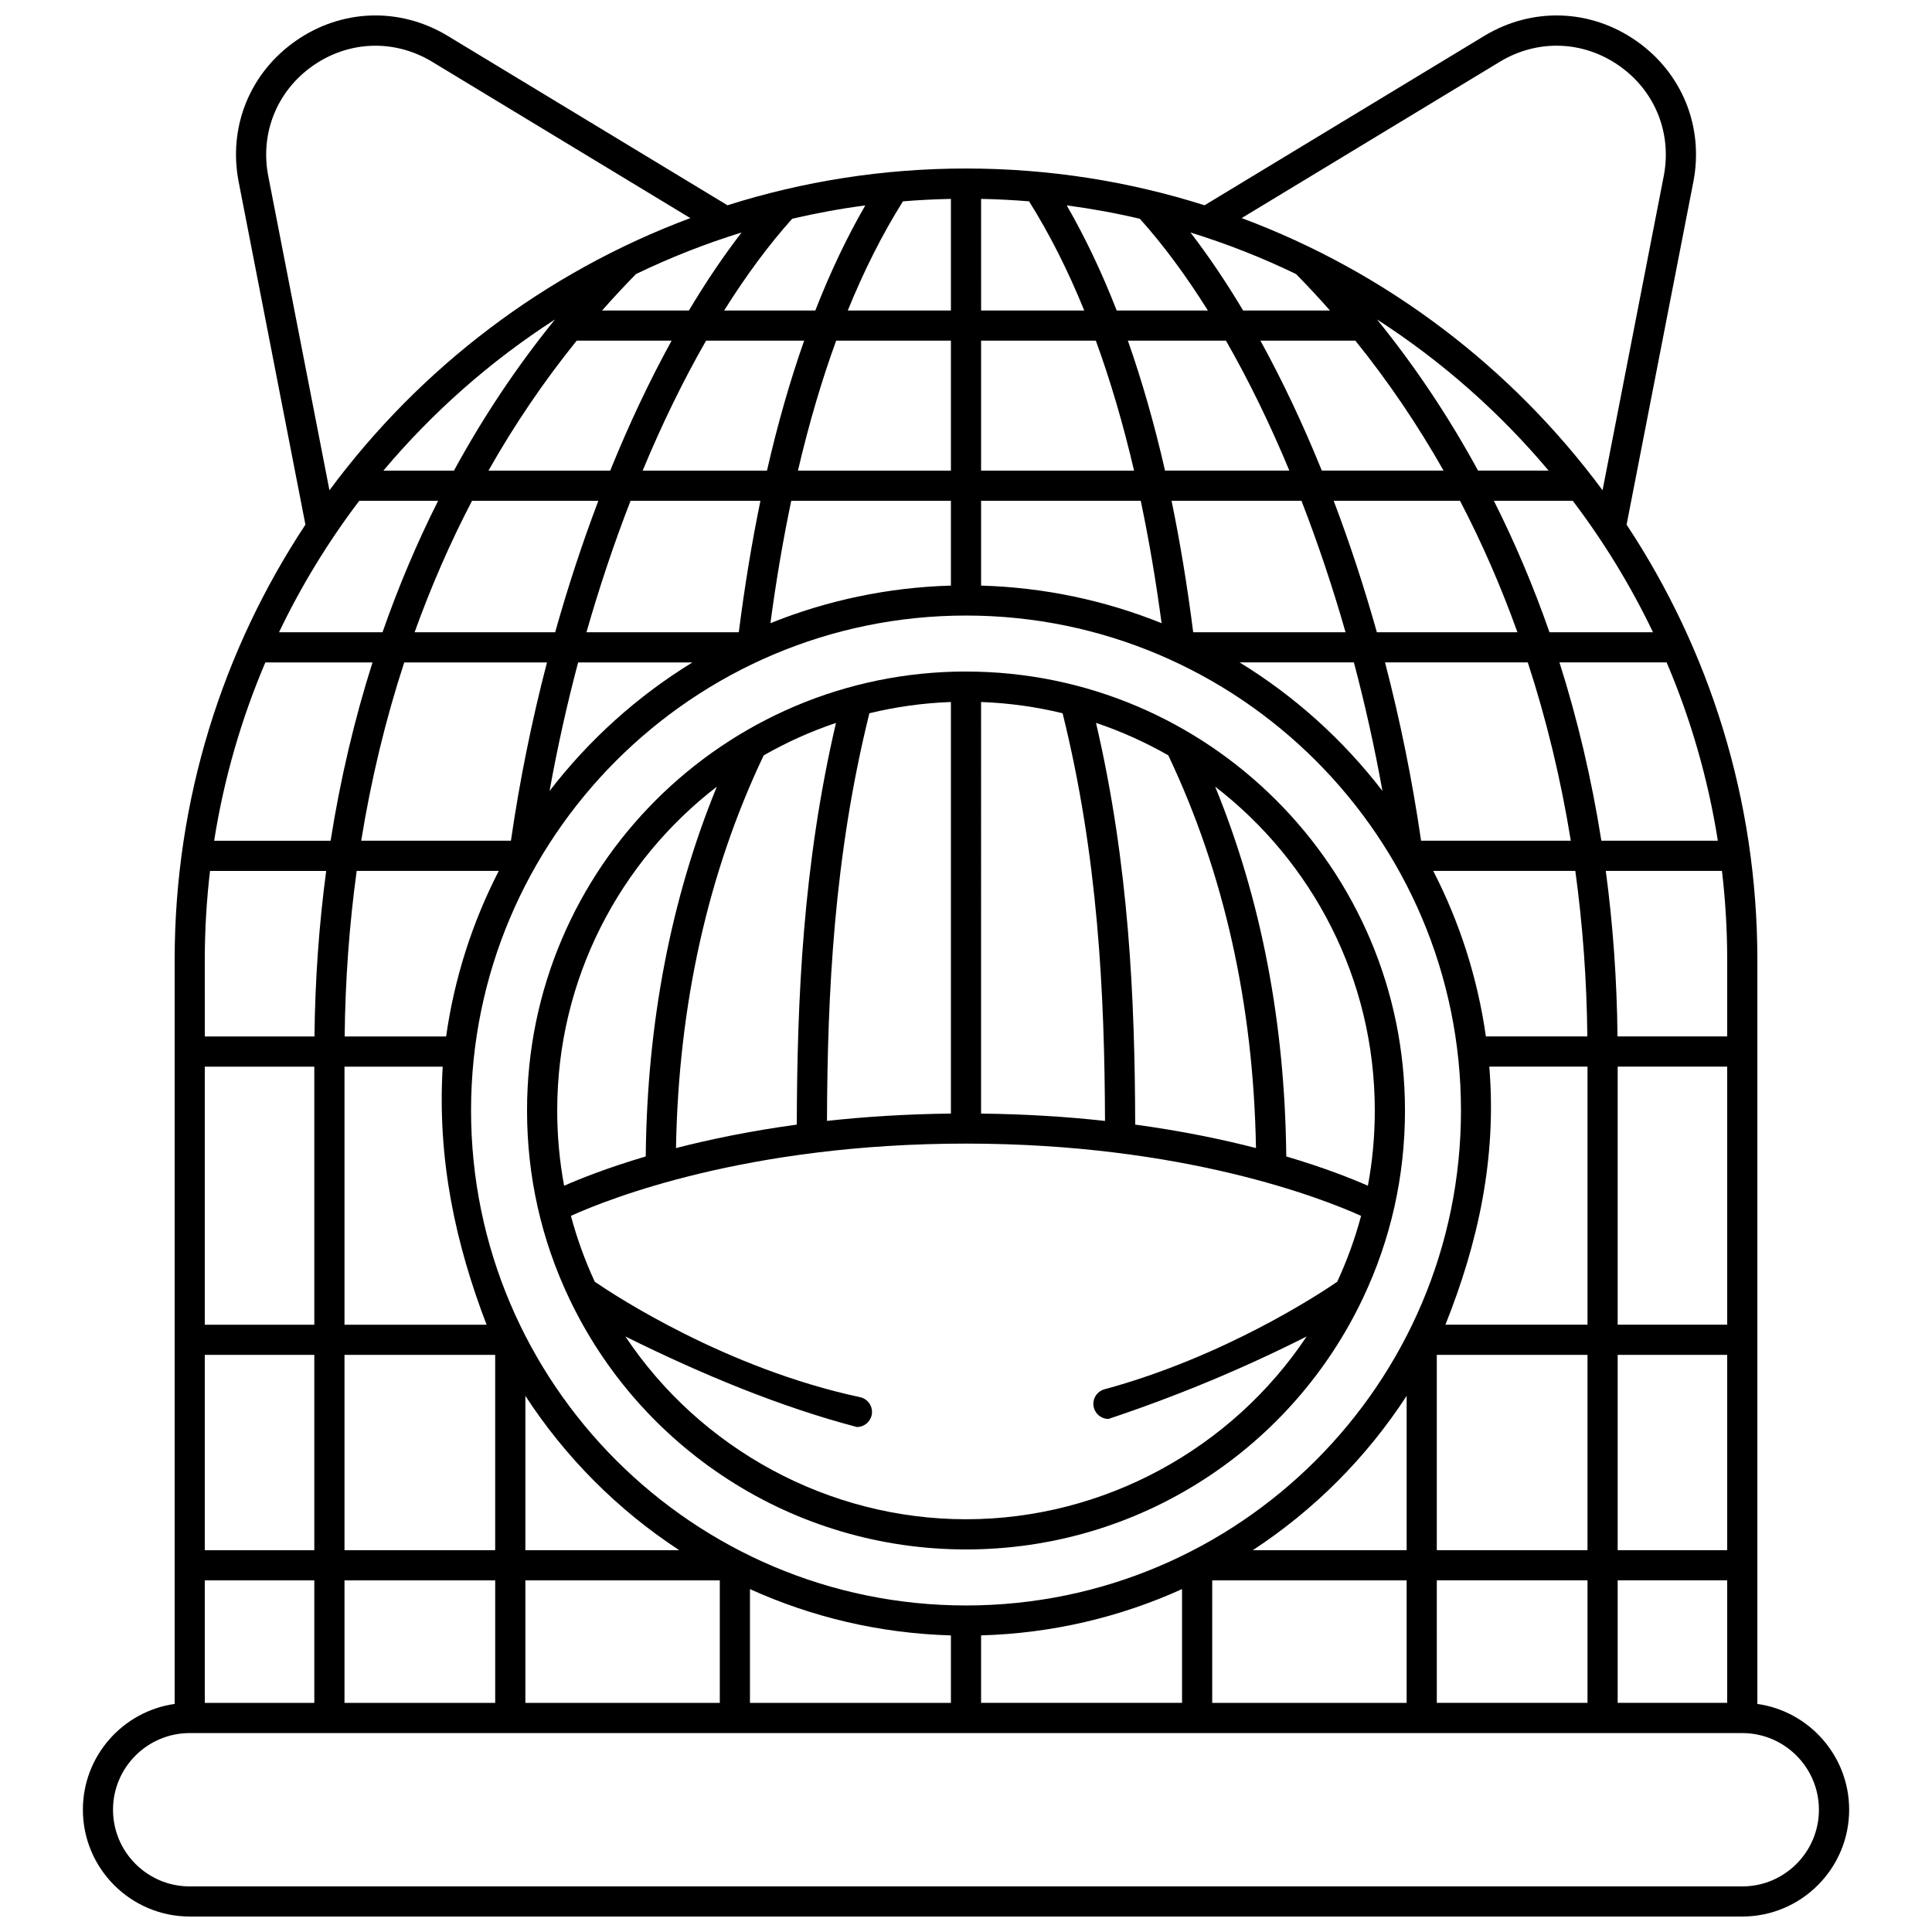 <?xml version="1.0" encoding="UTF-8"?>
<!-- Uploaded to: ICON Repo, www.svgrepo.com, Generator: ICON Repo Mixer Tools -->
<svg width="800px" height="800px" version="1.1" viewBox="144 144 512 512" xmlns="http://www.w3.org/2000/svg">
 <defs>
  <clipPath id="a">
   <path d="m165 148.09h470v503.81h-470z"/>
  </clipPath>
 </defs>
 <path d="m400 321.96c-64.145 0-116.33 52.184-116.33 116.33 0 17.406 3.75 34.148 11.152 49.758 9.301 19.621 23.879 36.234 42.164 48.039 18.777 12.121 40.566 18.531 63.016 18.531 22.449 0 44.238-6.406 63.016-18.531 18.285-11.805 32.863-28.414 42.164-48.039 7.398-15.613 11.152-32.355 11.152-49.762-0.008-64.141-52.191-116.32-116.34-116.32zm53.613 22.219c14.77 31.094 22.574 66.078 23.234 104.07-8.996-2.324-19.695-4.543-32.008-6.219-0.094-33.199-1.617-68.883-10.387-106.46 6.699 2.254 13.113 5.148 19.16 8.605zm-49.617-14.141c7.414 0.27 14.641 1.289 21.605 2.984 9.43 38.031 11.113 74.305 11.238 108.03-10.008-1.098-20.973-1.809-32.844-1.941zm-7.996 0v109.07c-11.871 0.133-22.836 0.844-32.844 1.941 0.125-33.723 1.809-69.992 11.238-108.03 6.965-1.691 14.191-2.711 21.605-2.981zm-30.457 5.535c-8.773 37.582-10.293 73.262-10.387 106.46-12.309 1.68-23.008 3.898-32.008 6.219 0.66-38 8.465-72.98 23.234-104.07 6.051-3.457 12.461-6.352 19.16-8.605zm-72.047 122.66c-1.211-6.519-1.828-13.18-1.828-19.945 0-34.898 16.594-65.992 42.301-85.816-12.184 29.766-18.496 62.656-18.84 98-10.027 2.961-17.289 5.852-21.633 7.762zm204.89 25.445c-4.84 3.316-30.066 19.926-61.68 28.496-2.133 0.578-3.391 2.773-2.812 4.906 0.484 1.781 2.098 2.953 3.856 2.953 18.102-6.031 35.613-13.309 52.527-21.855-19.895 29.84-53.855 48.441-90.273 48.441-36.414 0-70.371-18.598-90.266-48.434 20.754 10.277 41.262 18.703 61.355 23.992 1.844 0 3.504-1.285 3.906-3.164 0.461-2.16-0.914-4.285-3.074-4.746-35.598-7.617-65.035-26.984-70.305-30.59-2.621-5.672-4.731-11.504-6.32-17.465 10.027-4.535 46.828-19.145 104.7-19.145 57.711 0 94.633 14.613 104.7 19.152-1.59 5.957-3.699 11.785-6.32 17.457zm-13.512-33.207c-0.348-35.344-6.66-68.234-18.84-98 25.707 19.824 42.301 50.918 42.301 85.816 0 6.769-0.617 13.426-1.828 19.945-4.348-1.91-11.609-4.801-21.633-7.762z"/>
 <g clip-path="url(#a)">
  <path d="m609.72 595.56v-197.18c0-42.578-12.766-82.227-34.656-115.34l17.688-90.832c2.836-14.562-2.961-28.883-15.125-37.375-12.168-8.492-27.605-8.992-40.297-1.309l-74.113 44.875c-19.957-6.324-41.191-9.742-63.215-9.742s-43.258 3.422-63.215 9.742l-74.117-44.875c-12.688-7.684-28.129-7.184-40.293 1.309-12.164 8.492-17.961 22.812-15.125 37.375l17.688 90.832c-21.891 33.113-34.656 72.762-34.656 115.34v197.18c-13.73 1.949-24.32 13.773-24.32 28.027 0 15.613 12.703 28.312 28.316 28.312h411.45c15.613 0 28.316-12.703 28.316-28.316-0.004-14.25-10.594-26.074-24.32-28.023zm-7.996-197.18v20.289h-29.066c-0.16-14.949-1.199-29.602-3.109-43.875h30.789c0.906 7.738 1.387 15.605 1.387 23.586zm-29.023 156.43v-51.762h29.023v51.762zm29.023 7.996v32.465h-29.023v-32.465zm-29.023-67.754v-68.391h29.023v68.391zm26.543-128.26h-30.867c-2.578-16.309-6.293-32.098-11.105-47.25h28.402c6.363 14.922 10.969 30.758 13.57 47.25zm-74.477 188.02v-51.762h39.934v51.762zm39.938 7.996v32.465h-39.934l-0.004-32.465zm-37.652-67.754c8.652-21.652 13.645-44.184 11.625-68.391h26.027v68.391zm-0.492-226.34h-32.266c-4.981-12.277-10.438-23.844-16.27-34.441h25.156c8.66 10.727 16.469 22.238 23.379 34.441zm-17.645-40.062c17.105 11.016 32.438 24.547 45.484 40.062h-18.703c-7.773-14.277-16.719-27.676-26.781-40.062zm-23.223 40.062h-32.949c-2.812-12.32-6.102-23.805-9.848-34.441h25.992c6.016 10.496 11.66 22.066 16.805 34.441zm3.207 7.996c4.316 11.117 8.238 22.789 11.684 34.836h-40.375c-1.555-12.223-3.465-23.84-5.734-34.836zm13.895 42.832c2.953 11.137 5.492 22.539 7.57 34.07-10.41-13.535-23.246-25.113-37.859-34.07zm6.09-7.996c-3.375-12.008-7.215-23.68-11.445-34.836h33.477c5.797 11.105 10.871 22.742 15.215 34.836zm39.992 7.996c4.945 15.117 8.754 30.91 11.402 47.25h-39.68c-2.312-15.977-5.539-31.848-9.551-47.25zm12.598 55.246c1.957 14.262 3.027 28.914 3.188 43.875h-26.887c-2.211-15.598-7.012-30.379-13.961-43.875zm20.582-63.242h-27.434c-4.203-12.066-9.129-23.695-14.73-34.836h20.902c8.203 10.816 15.344 22.48 21.262 34.836zm-40.586-151.18c9.945-6.023 22.043-5.629 31.578 1.023 9.535 6.652 14.074 17.875 11.855 29.289l-16.211 83.246c-24.02-32.473-57.176-57.793-95.637-72.133zm-54.012 56.254c3.082 3.137 6.082 6.356 8.992 9.66h-23.012c-4.477-7.5-9.141-14.422-13.961-20.668 9.652 2.981 19 6.668 27.98 11.008zm-41.387-14.648c6.246 6.961 12.285 15.141 18.023 24.309h-24.16c-3.961-10.141-8.379-19.43-13.242-27.852 6.562 0.867 13.027 2.051 19.379 3.543zm-42.074-5.266c4.269 0.082 8.512 0.301 12.715 0.648 5.398 8.594 10.277 18.242 14.621 28.926h-27.332zm0 37.57h30.41c3.859 10.574 7.238 22.062 10.129 34.441h-40.539zm0 42.438h42.312c2.156 10.242 3.996 21.059 5.519 32.43-14.855-5.984-30.973-9.477-47.832-9.957zm-3.996 30.41c72.328 0 131.17 58.844 131.17 131.17 0 72.328-58.844 131.17-131.17 131.17-72.328 0-131.17-58.844-131.17-131.17-0.004-72.324 58.84-131.17 131.17-131.17zm75.996 247.69c16.27-10.645 30.18-24.602 40.777-40.902v40.902zm40.773 7.996v32.465h-51.523l0.004-32.465zm-59.52 2.316v30.148h-53.254v-17.883c18.934-0.535 36.93-4.867 53.254-12.266zm-61.25 12.27v17.883l-53.254-0.004v-30.148c16.324 7.398 34.324 11.73 53.254 12.27zm-61.25-14.586v32.465h-51.523v-32.465zm-51.523-7.996v-40.902c10.594 16.305 24.508 30.258 40.777 40.902zm-47.934 0v-51.762h39.934v51.762zm39.938 7.996v32.465h-39.938v-32.465zm80.23-294.09c2.891-12.379 6.273-23.867 10.129-34.441h30.41v34.441zm40.539 7.996v22.473c-16.859 0.477-32.977 3.973-47.832 9.957 1.523-11.371 3.363-22.184 5.519-32.43zm-48.746-7.996h-32.949c5.144-12.375 10.789-23.945 16.809-34.441h25.992c-3.75 10.637-7.035 22.121-9.852 34.441zm-47.84 42.832c3.445-12.043 7.367-23.719 11.684-34.836h34.422c-2.269 10.996-4.18 22.613-5.734 34.836zm28.082 7.996c-14.613 8.953-27.449 20.535-37.859 34.07 2.074-11.531 4.617-22.934 7.57-34.07zm-21.789-50.828h-32.266c6.91-12.203 14.719-23.715 23.383-34.441h25.156c-5.84 10.598-11.293 22.164-16.273 34.441zm-41.406 0h-18.703c13.051-15.516 28.383-29.047 45.484-40.062-10.059 12.387-19.004 25.785-26.781 40.062zm4.789 7.996h33.477c-4.234 11.156-8.074 22.828-11.445 34.836h-37.246c4.344-12.094 9.418-23.73 15.215-34.836zm19.863 42.832c-4.012 15.398-7.242 31.27-9.551 47.25h-39.68c2.644-16.34 6.457-32.133 11.402-47.25zm-12.77 55.246c-6.953 13.5-11.75 28.277-13.961 43.875l-26.887 0.004c0.164-14.965 1.234-29.617 3.188-43.875zm-14.863 51.875c-1.488 24.891 3.519 47.246 11.625 68.391h-37.652v-68.391zm134.68-229.96v29.57h-27.332c4.34-10.684 9.219-20.332 14.621-28.926 4.199-0.344 8.441-0.559 12.711-0.645zm-22.691 1.719c-4.863 8.426-9.285 17.711-13.242 27.852h-24.16c5.742-9.168 11.777-17.348 18.023-24.309 6.348-1.488 12.812-2.672 19.379-3.543zm-32.785 7.184c-4.816 6.246-9.484 13.172-13.957 20.668h-23.012c2.91-3.305 5.91-6.523 8.992-9.66 8.973-4.336 18.32-8.023 27.977-11.008zm-125.43-14.93c-2.223-11.41 2.32-22.633 11.855-29.289 9.531-6.652 21.633-7.047 31.578-1.023l68.418 41.426c-38.465 14.34-71.617 39.66-95.637 72.129zm24.105 86.035h20.902c-5.602 11.141-10.527 22.77-14.73 34.836h-27.434c5.918-12.355 13.059-24.02 21.262-34.836zm-24.883 42.832h28.402c-4.812 15.152-8.527 30.938-11.105 47.25h-30.863c2.602-16.492 7.211-32.328 13.566-47.25zm-16.047 78.836c0-7.981 0.48-15.848 1.387-23.586h30.789c-1.91 14.273-2.949 28.926-3.109 43.875h-29.066zm0 28.285h29.023v68.391h-29.023zm0 76.387h29.023v51.762h-29.023zm0 59.758h29.023v32.465h-29.023zm407.45 81.098h-411.45c-11.203 0-20.32-9.113-20.32-20.316s9.113-20.316 20.316-20.316h411.45c11.203 0 20.316 9.113 20.316 20.316 0.004 11.203-9.109 20.316-20.312 20.316z"/>
 </g>
</svg>